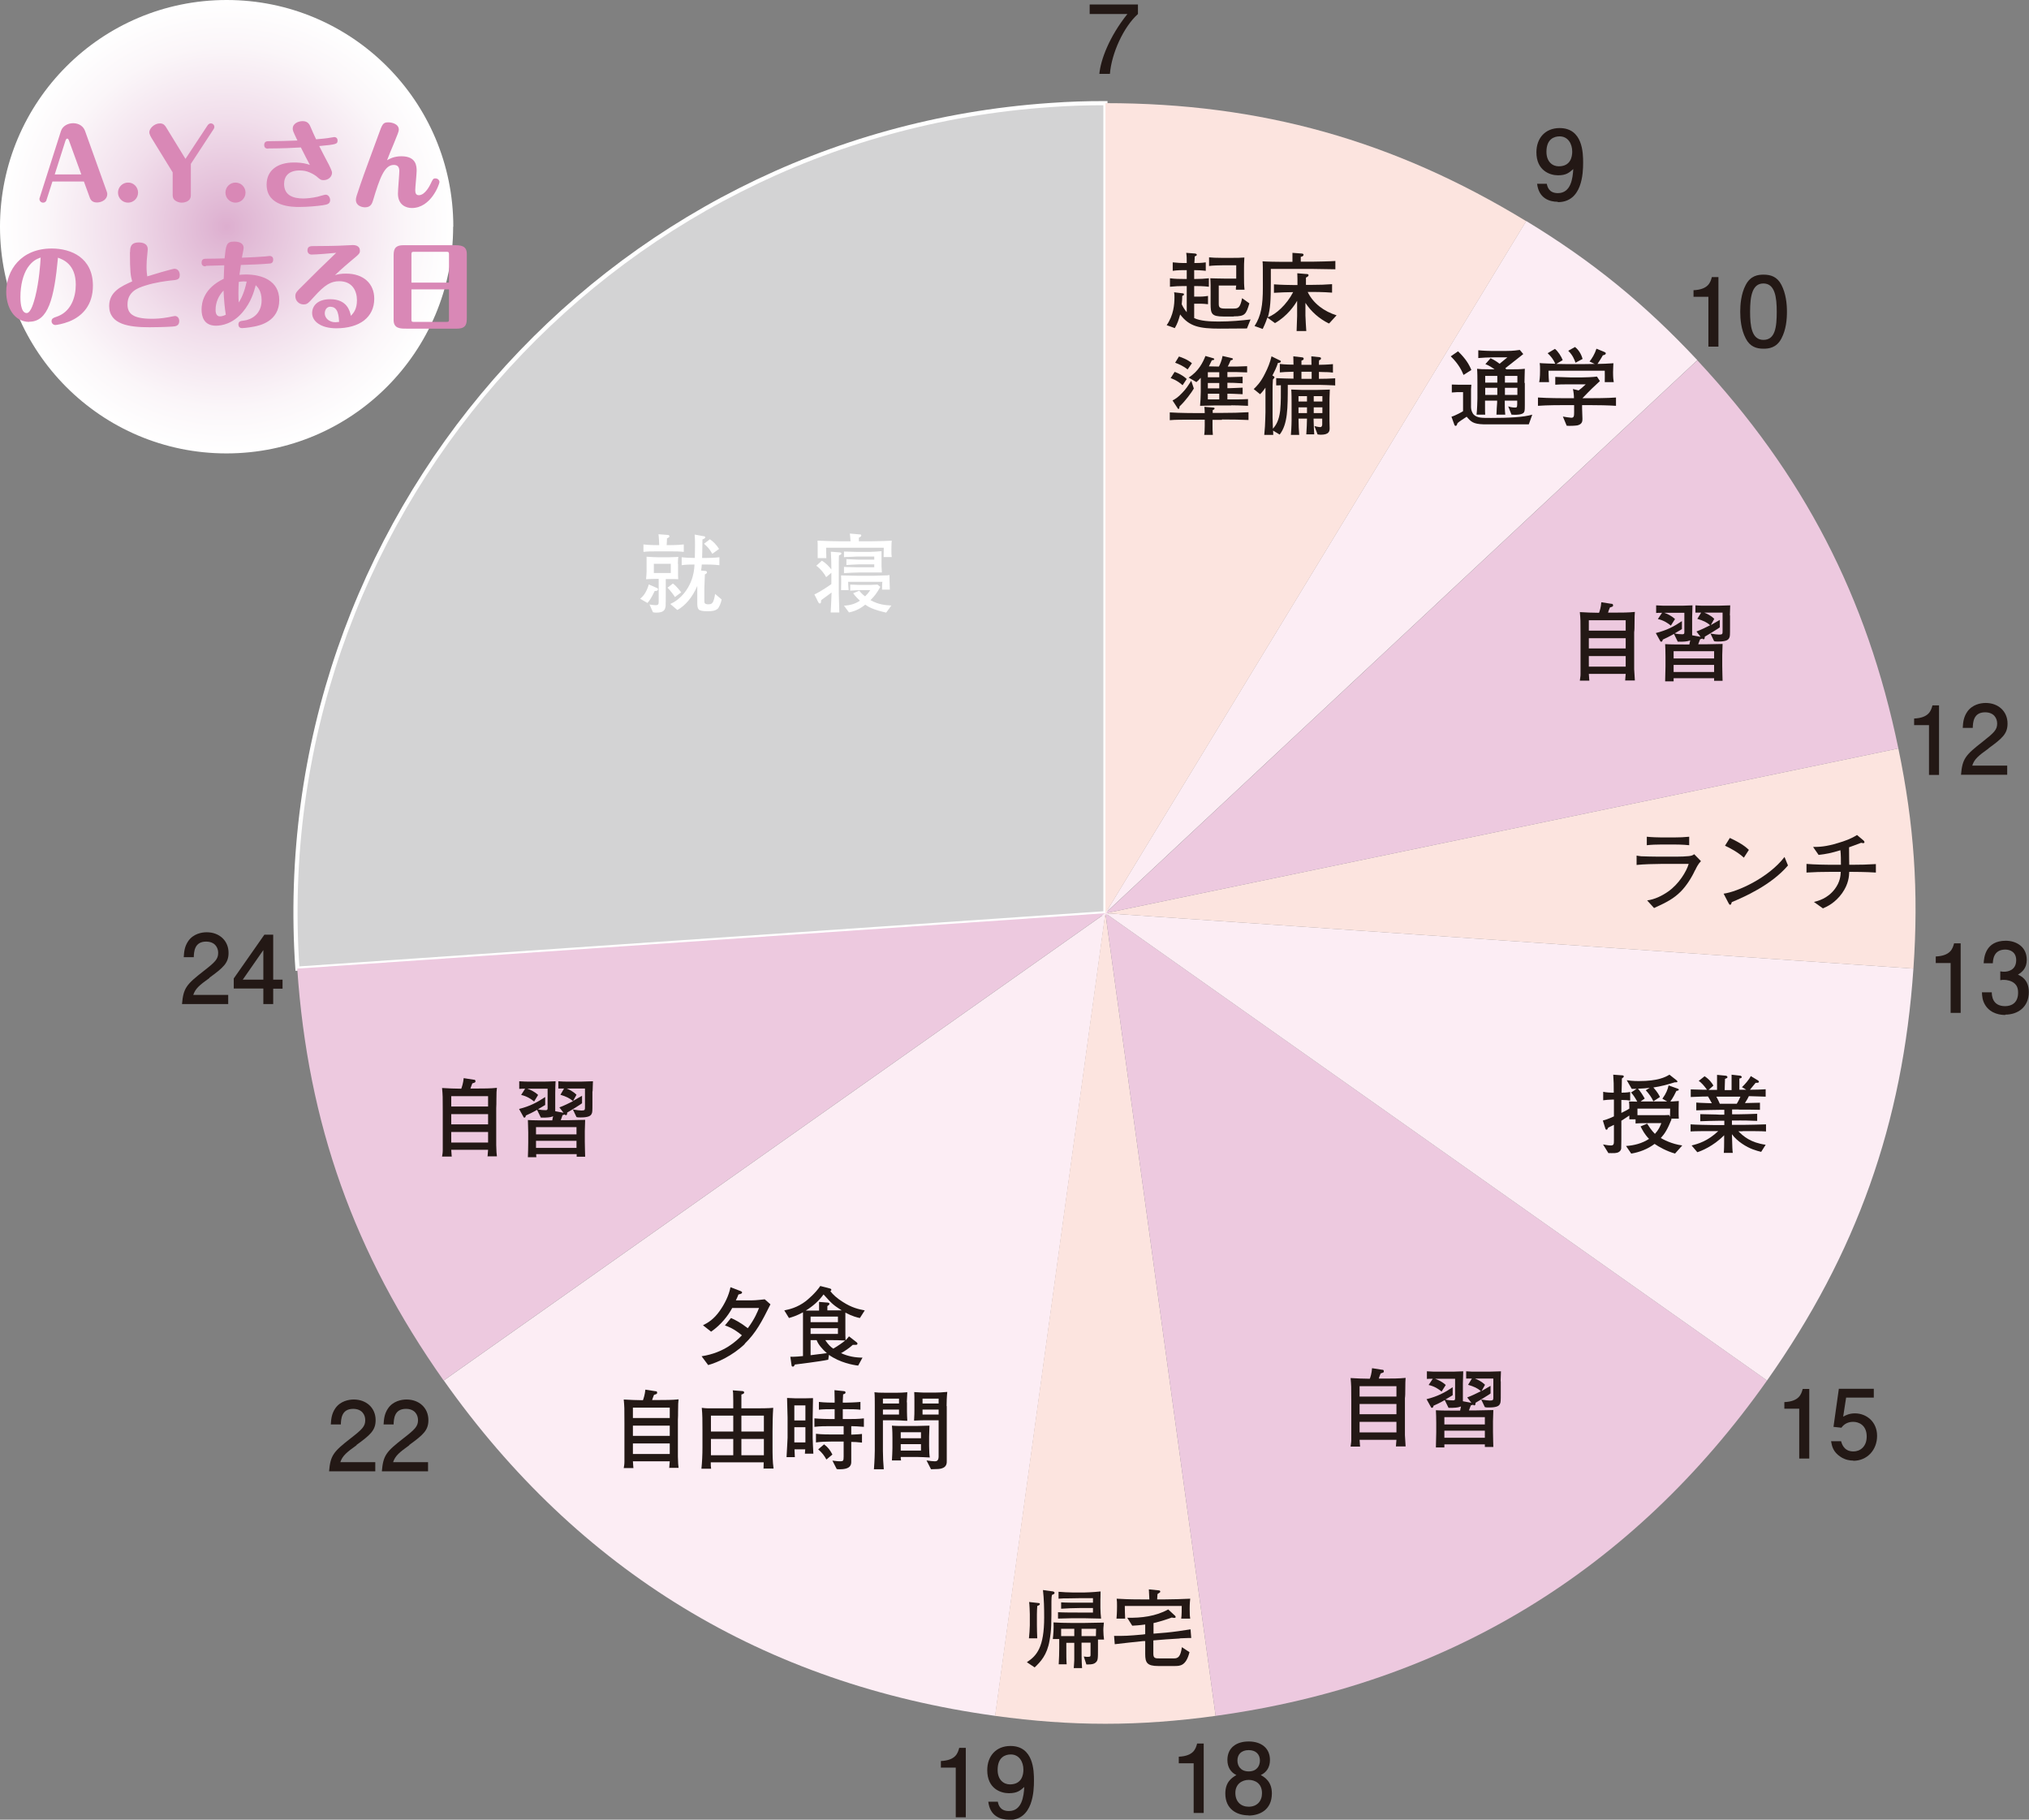 <?xml version="1.0" encoding="UTF-8"?>
<svg id="_レイヤー_2" data-name="レイヤー_2" xmlns="http://www.w3.org/2000/svg" xmlns:xlink="http://www.w3.org/1999/xlink" viewBox="0 0 117.27 105.15">
  <rect x="0" y="0" width="117.27" height="105.15" fill="#808080" stroke="none"/>
  <defs>
    <style>
      .cls-1 {
        fill: #edc9df;
      }

      .cls-2 {
        fill: url(#radial-gradient);
      }

      .cls-3 {
        fill: #fce4df;
      }

      .cls-4 {
        fill: #231815;
      }

      .cls-5 {
        fill: #fff;
      }

      .cls-6 {
        fill: #d3d3d4;
        stroke: #fff;
        stroke-width: .24px;
      }

      .cls-7 {
        fill: #fcedf4;
      }

      .cls-8 {
        fill: #d988b6;
      }
    </style>
    <radialGradient id="radial-gradient" cx="13.1" cy="13.1" fx="13.1" fy="13.1" r="13.1" gradientUnits="userSpaceOnUse">
      <stop offset="0" stop-color="#ddaecf"/>
      <stop offset=".08" stop-color="#e0b7d4"/>
      <stop offset=".48" stop-color="#f1deeb"/>
      <stop offset=".8" stop-color="#fbf6f9"/>
      <stop offset="1" stop-color="#fff"/>
    </radialGradient>
  </defs>
  <g id="_レイヤー_1-2" data-name="レイヤー_1">
    <g>
      <g>
        <g>
          <path class="cls-6" d="M63.89,52.77l-46.7,3.2C15.42,30.17,34.9,7.83,60.7,6.07c1.11-.08,2.08-.11,3.19-.11v46.81Z"/>
          <path class="cls-1" d="M63.89,52.77l-38.25,27c-5.17-7.33-7.85-14.85-8.46-23.8l46.7-3.2Z"/>
          <path class="cls-7" d="M63.89,52.77l-6.37,46.38c-13.35-1.83-24.1-8.38-31.87-19.38l38.25-27Z"/>
          <path class="cls-3" d="M63.89,52.77l6.37,46.38c-4.43.61-8.32.61-12.75,0l6.37-46.38Z"/>
          <path class="cls-1" d="M63.89,52.77l38.24,27c-7.77,11-18.53,17.55-31.87,19.38l-6.37-46.38Z"/>
          <path class="cls-7" d="M63.89,52.77l46.7,3.2c-.61,8.95-3.29,16.47-8.46,23.8l-38.24-27Z"/>
          <path class="cls-3" d="M63.89,52.77l45.83-9.52c.91,4.38,1.18,8.26.87,12.72l-46.7-3.2Z"/>
          <path class="cls-1" d="M63.89,52.77l34.21-31.95c6.12,6.56,9.8,13.64,11.62,22.43l-45.83,9.52Z"/>
          <path class="cls-7" d="M63.89,52.77l24.32-40c3.82,2.32,6.84,4.78,9.89,8.04l-34.21,31.95Z"/>
          <path class="cls-3" d="M63.89,52.77V5.96c8.97,0,16.66,2.15,24.32,6.82l-24.32,40Z"/>
        </g>
        <path class="cls-4" d="M64.16,4.27h-.62c.07-.8.57-2.15,1.62-3.46h-2.18V.26h2.79v.55c-.84.75-1.53,2.29-1.62,3.46Z"/>
        <path class="cls-4" d="M90.03,11.66c-.45,0-1.09-.18-1.19-1.04h.56c.03.15.11.54.64.54.76,0,.86-.86.89-1.39-.24.21-.41.36-.88.36s-1.25-.27-1.25-1.33c0-.83.52-1.4,1.34-1.4,1.34,0,1.36,1.44,1.36,2,0,.6-.05,2.28-1.46,2.28ZM90.14,7.88c-.31,0-.76.15-.76.89,0,.59.36.84.71.84.68,0,.78-.54.78-.85,0-.46-.25-.88-.73-.88Z"/>
        <g>
          <path class="cls-4" d="M98.74,20.02v-2.87h-.86v-.38c.86-.04.98-.46,1.06-.76h.38v4.02h-.58Z"/>
          <path class="cls-4" d="M102.96,19.56c-.28.54-.73.59-1.03.59-.42,0-.79-.12-1.03-.59-.27-.51-.32-1.12-.32-1.55,0-.37.04-1.03.32-1.55.28-.53.7-.59,1.03-.59.41,0,.79.12,1.03.59.26.5.32,1.09.32,1.55s-.05,1.04-.32,1.55ZM101.92,16.38c-.65,0-.77.74-.77,1.63,0,.83.09,1.63.77,1.63s.77-.73.77-1.63c0-.83-.1-1.63-.77-1.63Z"/>
        </g>
        <g>
          <path class="cls-4" d="M111.49,44.77v-2.87h-.86v-.38c.86-.04.98-.46,1.06-.76h.38v4.02h-.58Z"/>
          <path class="cls-4" d="M114.92,43.26c-.57.41-.81.6-.93.98h2.02v.53h-2.67c.08-.93.25-1.13,1.25-1.91.66-.52.84-.69.84-1.05,0-.31-.19-.65-.7-.65-.68,0-.7.6-.71.9h-.58c.02-.33.05-.62.26-.93.29-.42.77-.51,1.07-.51.72,0,1.26.48,1.26,1.19,0,.59-.3.85-1.11,1.44Z"/>
        </g>
        <g>
          <path class="cls-4" d="M112.74,58.52v-2.87h-.86v-.38c.86-.04.98-.46,1.06-.76h.38v4.02h-.58Z"/>
          <path class="cls-4" d="M115.9,58.65c-.25,0-.81-.05-1.14-.54-.19-.29-.2-.55-.21-.77h.57c0,.19.03.8.77.8.36,0,.75-.18.75-.78,0-.3-.1-.43-.18-.51-.19-.19-.5-.23-.64-.23-.05,0-.14,0-.21.02v-.51c.1.02.21.02.23.02.17,0,.69-.06.69-.67,0-.46-.34-.61-.63-.61-.69,0-.71.61-.72.79h-.53c.02-.32.09-1.3,1.28-1.3.58,0,1.21.33,1.21,1.1,0,.48-.25.7-.51.86.16.07.63.28.63,1,0,.88-.64,1.31-1.36,1.31Z"/>
        </g>
        <g>
          <path class="cls-4" d="M103.99,84.27v-2.87h-.86v-.38c.86-.04.98-.46,1.06-.76h.38v4.02h-.58Z"/>
          <path class="cls-4" d="M107.12,84.4c-.2,0-.47-.04-.73-.21-.45-.29-.51-.63-.56-.91h.58c.14.52.47.59.72.59.36,0,.76-.26.76-.86,0-.67-.47-.85-.78-.85-.08,0-.45,0-.68.34l-.46-.05.31-2.2h2.02v.51h-1.6l-.17,1.1c.16-.09.37-.19.68-.19.66,0,1.28.48,1.28,1.3s-.58,1.44-1.37,1.44Z"/>
        </g>
        <g>
          <path class="cls-4" d="M69.57,104.77v-4.02h-.38c-.08.3-.2.72-1.06.76v.38h.86v2.87h.58Z"/>
          <path class="cls-4" d="M72.17,104.9c-.69,0-1.35-.36-1.35-1.26,0-.67.37-.91.64-1.07-.32-.15-.52-.45-.52-.87,0-.71.52-1.07,1.23-1.07s1.23.37,1.23,1.07c0,.42-.2.72-.53.87.23.13.64.38.64,1.06,0,.97-.73,1.28-1.35,1.28ZM72.17,102.85c-.37,0-.77.23-.77.75s.33.8.77.8c.48,0,.77-.32.77-.78,0-.58-.42-.77-.77-.77ZM72.17,101.13c-.43,0-.65.25-.65.6,0,.32.19.63.65.63s.65-.31.65-.63c0-.35-.23-.6-.65-.6Z"/>
        </g>
        <g>
          <path class="cls-4" d="M55.82,105.02v-4.02h-.38c-.08.3-.2.72-1.06.76v.38h.86v2.87h.58Z"/>
          <path class="cls-4" d="M58.31,105.15c-.45,0-1.09-.18-1.19-1.04h.55c.03.15.11.54.64.54.76,0,.86-.86.89-1.39-.24.21-.41.36-.89.36s-1.25-.27-1.25-1.33c0-.83.52-1.4,1.34-1.4,1.34,0,1.36,1.44,1.36,2,0,.6-.05,2.28-1.46,2.28ZM58.42,101.38c-.31,0-.76.15-.76.89,0,.59.36.84.71.84.68,0,.78-.54.78-.85,0-.46-.25-.88-.73-.88Z"/>
        </g>
        <g>
          <path class="cls-4" d="M20.61,83.51c-.57.41-.81.6-.94.98h2.02v.53h-2.67c.08-.93.25-1.13,1.25-1.91.67-.52.84-.69.84-1.05,0-.31-.19-.65-.7-.65-.68,0-.7.6-.71.9h-.58c.02-.33.05-.62.26-.93.29-.42.77-.51,1.07-.51.72,0,1.26.48,1.26,1.19,0,.59-.3.85-1.11,1.44Z"/>
          <path class="cls-4" d="M23.66,83.51c-.57.41-.81.6-.94.98h2.02v.53h-2.67c.08-.93.25-1.13,1.25-1.91.67-.52.84-.69.84-1.05,0-.31-.19-.65-.7-.65-.68,0-.7.6-.71.9h-.58c.02-.33.05-.62.26-.93.29-.42.77-.51,1.07-.51.72,0,1.26.48,1.26,1.19,0,.59-.3.85-1.11,1.44Z"/>
        </g>
        <g>
          <path class="cls-4" d="M12.11,56.51c-.57.41-.81.6-.94.98h2.02v.53h-2.67c.08-.93.25-1.13,1.25-1.91.67-.52.84-.69.84-1.05,0-.31-.19-.65-.7-.65-.68,0-.7.6-.71.9h-.58c.02-.33.05-.62.26-.93.29-.42.77-.51,1.07-.51.72,0,1.26.48,1.26,1.19,0,.59-.3.85-1.11,1.44Z"/>
          <path class="cls-4" d="M15.79,57.12v.9h-.57v-.9h-1.71v-.58l1.77-2.53h.51v2.6h.54v.52h-.54ZM15.22,54.9l-1.19,1.71h1.19v-1.71Z"/>
        </g>
        <g>
          <path class="cls-5" d="M37.84,34.15c-.22.47-.34.6-.42.69l-.42-.24c.14-.12.35-.32.5-.83l.45.2c.06.02.08.04.08.08,0,.1-.12.1-.19.1ZM38.74,31.86h-.77c-.26,0-.55,0-.78.03v-.43c.31.04.74.04.78.04h.13c0-.19-.02-.44-.04-.63l.52.04c.06,0,.11.02.11.08,0,.04-.01.06-.14.12,0,.11-.01.28-.02.39h.22s.45,0,.77-.04v.43c-.24-.03-.54-.03-.77-.03ZM39.19,32.58v.5c0,.14,0,.29.01.39-.12-.01-.29-.01-.55-.01h-.17v.83c0,.15,0,.65-.01.75-.03.16-.07.36-.52.36-.07,0-.12,0-.21-.02l-.2-.45c.11.02.26.04.34.04.19,0,.19-.06.19-.25v-1.27h-.15c-.14,0-.44.01-.58.02.01-.11.03-.32.03-.44v-.41c0-.12,0-.32,0-.45.27.02.52.03.66.03h.65c.29,0,.43-.02.53-.02-.02.07-.03.25-.03.39ZM38.77,32.58h-.98v.53h.98v-.53ZM39.01,34.5c-.06-.11-.33-.45-.43-.54l.31-.24c.19.12.47.49.48.51l-.36.27ZM41.47,35.18c-.12.11-.3.14-.55.14-.59,0-.62-.09-.62-.54v-.92c-.28.66-.7,1.14-1.15,1.39l-.41-.35c.64-.28,1.02-.86,1.19-1.28.16-.39.2-.72.21-1-.25,0-.49,0-.74.04v-.46c.24.03.57.04.76.04,0-.21.01-.41.01-.71,0-.26,0-.4-.02-.64l.49.09c.06,0,.12.02.12.07s-.05.08-.16.12c0,.46-.02,1.01-.02,1.07h.27s.43,0,.73-.04v.46c-.31-.04-.71-.04-.73-.04h-.29c0,.07-.01.16-.04.35l.22.02c.07,0,.12.02.12.08s-.05.09-.12.12c0,.19-.03.69-.03.77v.77c0,.09,0,.19.23.19.16,0,.21-.04.27-.14.02-.04.09-.21.12-.46l.38.32c-.04.2-.14.45-.24.55ZM41.17,32c-.15-.26-.28-.41-.48-.58l.34-.26c.21.14.39.34.53.56l-.39.28Z"/>
          <path class="cls-5" d="M48.49,32.1c0,.06-.01.1-.01.39v1.8c0,.17.03.94.03,1.1h-.5c.01-.24.05-.85.05-1.07v-.08c-.07.05-.16.12-.23.17-.08.06-.25.18-.37.27-.01.15-.01.19-.08.19-.04,0-.06-.02-.08-.06l-.23-.46c.41-.19.96-.58.98-.6v-.65l-.3.25c-.12-.22-.3-.46-.57-.66l.32-.29c.19.1.44.35.55.51v-.07c0-.23-.01-.73-.03-.96l.52.04s.09,0,.09.06c0,.07-.08.09-.15.12ZM51.07,32.2c0-.09.01-.48.01-.55h-3.33s0,.47.01.6h-.5c0-.13,0-.15,0-.49s0-.38-.01-.52c.34.02,1.04.04,1.42.04h.49c-.02-.24-.03-.38-.04-.45l.55.05c.06,0,.11,0,.11.06,0,.06-.06.09-.14.13,0,.06,0,.07,0,.21h.65c.13,0,1.07-.02,1.25-.04-.01.12-.02.25-.02.5s0,.33.02.45h-.47ZM50.98,34.08c0-.07,0-.4.02-.46h-1.98c0,.07.02.41.03.48h-.44c0-.08.02-.62,0-.85.15,0,.83.02.97.02h.93c.09,0,.53-.02.62-.02.1,0,.15,0,.28-.02,0,.19.01.64.02.84h-.45ZM49.63,33.08c-.14,0-.65.02-.85.04v-.36c.14,0,.62.02.77.02h.98v-.17h-.84c-.12,0-.66.03-.77.04v-.34c.11,0,.63.03.74.03h.87v-.18h-1.01c-.09,0-.34.02-.4.02-.1,0-.26,0-.34.02v-.33c.15,0,.55.02.69.02h.85c.11,0,.52-.03.63-.04,0,.12,0,.32,0,.44v.44c0,.07.02.29.02.35h-1.33ZM51.22,35.4c-.76-.17-1.05-.34-1.21-.46-.41.33-.73.4-.94.45l-.29-.39c.35-.02.64-.1.92-.29-.02-.02-.29-.27-.39-.43l.36-.15c.04.06.11.17.33.33.17-.17.23-.26.3-.36h-.54c-.1,0-.53.02-.62.03v-.35c.08,0,.47.02.55.02h.57s.43-.02.46-.02l.16.13c-.19.35-.33.53-.57.77.46.25.82.29,1.21.31l-.31.42Z"/>
        </g>
        <g>
          <path class="cls-4" d="M72.06,18.98c-.25,0-1.31.01-1.54.01-1.22,0-1.79-.13-2.31-.82-.1.35-.15.51-.31.79l-.47-.17c.4-.57.45-1.21.45-1.6,0-.13,0-.21-.02-.3l.5.06s.07,0,.07.06c0,.05-.05.07-.1.09,0,.16-.01.29-.03.48.05.11.13.27.29.46v-1.51h-.22c-.2,0-.47.01-.75.04v-.49c.29.04.63.04.75.04h.22v-.51h-.17c-.1,0-.37,0-.64.04v-.49c.25.03.53.04.64.04h.17c0-.29,0-.38-.03-.59l.51.04s.1.01.1.07c0,.05-.03.06-.12.1,0,.1,0,.13-.02.38.15,0,.4,0,.66-.04v.49c-.24-.03-.52-.04-.67-.04v.51h.09c.23,0,.49-.01.76-.04v.49c-.31-.04-.66-.04-.76-.04h-.09v.61h.36c.19,0,.36-.03.44-.04v.48c-.15-.02-.34-.03-.41-.03h-.39v.83c.35.17.92.2,1.41.2.71,0,1.31-.06,1.85-.12l-.21.52ZM71.3,18.29h-.58c-.7,0-.75-.16-.75-.73v-.69c0-.24,0-.56-.02-.79.21,0,.39.02.95.02h.55v-.77h-.77c-.21,0-.6.01-.8.04v-.5c.23.02.37.03.72.03h.62c.29,0,.45,0,.7-.02-.02.35-.02.44-.02.62v.48c0,.32,0,.49.03.76h-.5c0-.1,0-.14.02-.24h-1.01v1.04c0,.2.03.29.35.29h.46c.29,0,.42,0,.54-.6l.42.3c-.19.63-.25.75-.89.75Z"/>
          <path class="cls-4" d="M76.8,18.69c-.55-.27-1.02-.68-1.35-1.19v.73c0,.09.04.81.05.9h-.56c0-.14.03-.74.03-.87v-.88c-.13.24-.57.89-1.28,1.29l-.44-.32c-.11.33-.21.53-.27.66l-.47-.17c.38-.59.48-1.2.48-2.23,0-1.23,0-1.35-.02-1.51.26.02.86.03,1.15.03h.58c0-.15,0-.37,0-.52l.54.04s.1,0,.1.07c0,.09-.1.11-.16.12,0,.06,0,.08,0,.28h.69c.19,0,1.09-.02,1.31-.04v.48c-.16,0-1.24-.02-1.27-.02h-2.46v.8c0,1.03-.03,1.49-.17,1.99.46-.16,1.09-.73,1.46-1.45-.37,0-.74.02-1.11.04v-.49c.39.03.95.04,1.12.04h.24c0-.33,0-.44-.01-.68l.48.04c.13,0,.17.02.17.07s-.04.09-.15.14c0,.12,0,.15,0,.42h.39c.37,0,.75-.01,1.12-.04v.49c-.49-.04-1.08-.04-1.12-.04h-.29c.32.67.96,1.13,1.67,1.35l-.42.46Z"/>
          <path class="cls-4" d="M70.62,24.26h-.54v.35c0,.21,0,.31.02.52h-.5c.02-.1.03-.33.03-.52v-.36h-.52c-.86,0-1.16,0-1.5.03v-.45c.63.04,1.4.04,1.5.04h.52c0-.05-.01-.31-.02-.36l.5.04s.09,0,.09.05c0,.04-.04.07-.11.1v.16h.54c.51,0,1.02-.01,1.53-.04v.45c-.53-.02-.79-.03-1.53-.03ZM68.35,22.26c-.33-.3-.66-.4-.69-.41l.23-.36s.39.12.7.41l-.24.36ZM68.17,23.5s0,.13-.05.13c-.04,0-.06-.03-.07-.06l-.28-.43c.15-.08.31-.17.56-.44.25-.26.32-.39.52-.7l.15.45c-.13.23-.49.72-.83,1.04ZM68.64,21.35c-.24-.2-.55-.33-.72-.39l.22-.36c.18.06.51.18.75.39l-.25.36ZM71.15,23.43h-1c-.08,0-.7.02-.79.02.02-.18.04-.61.04-.8v-.64s0-.15,0-.18c-.07.08-.14.15-.25.25l-.45-.26c.58-.37.83-.89.97-1.25l.45.13s.06.02.06.05c0,.05-.06.06-.14.07-.07.15-.11.23-.17.35.08,0,.41.01.47.01h.11c.05-.09.17-.36.21-.61l.52.12s.08.02.08.05c0,.06-.1.08-.13.08-.04.08-.1.24-.17.36h.54c.17,0,.47-.02.58-.02v.36c-.36-.01-.57-.02-.6-.02h-.54v.29h.16c.12,0,.45-.01.72-.02v.38c-.54-.03-.57-.03-.72-.03h-.16v.31h.15c.12,0,.44-.02.73-.03v.38c-.53-.02-.58-.03-.73-.03h-.15v.33h.49c.2,0,.58-.01.7-.02v.39c-.5-.02-.65-.03-.95-.03ZM70.47,21.51h-.66v.29h.66v-.29ZM70.47,22.13h-.66v.31h.66v-.31ZM70.47,22.75h-.66v.33h.66v-.33Z"/>
          <path class="cls-4" d="M77.17,22.28v-.42c-.23.02-.71.03-.94.03v-.4s.23.01.27.01c.31,0,.43.02.54.03v-.49c-.31.03-.68.04-.81.04,0-.15,0-.19.01-.26.09-.04.11-.06.11-.11,0-.06-.05-.06-.08-.07l-.48-.05c0,.11,0,.21.01.49h-.58c0-.14,0-.15,0-.24.08-.03.13-.05.13-.11,0-.07-.07-.08-.08-.08l-.52-.06c0,.16.01.31.01.48-.09,0-.47,0-.79-.04v.49c.16-.02.37-.03.79-.04v.4c-.14,0-.84-.02-1-.03v.42s.22,0,.27-.01c0,.51.01.94-.04,1.47-.07.56-.23.83-.42,1.04,0-.05-.02-.57-.02-.64v-1.48c0-.29,0-.5.02-.72.08-.09.09-.09.09-.13,0-.02-.03-.04-.04-.06l-.08-.04c.12-.23.24-.47.32-.73.03,0,.17,0,.17-.09,0-.03-.05-.06-.07-.06l-.47-.23c-.08.34-.21.67-.37.98-.26.54-.53.79-.66.91l.37.3c.06-.06.14-.14.31-.38v1.42c0,.06-.02.73-.03.83-.03.33-.03.36-.04.48h.52c0-.13-.01-.18-.01-.25l.38.23c.47-.6.47-1.52.47-2.87h1.58c.1,0,.56,0,.66.01.07,0,.4.02.47.02ZM76.87,22.51c-.14,0-.35.02-.71.02h-.94c-.16,0-.42-.02-.59-.02.02.18.02.59.02.79v.99s0,.37-.04.84h.48c-.02-.21-.04-.61-.04-.94h.49c0,.15-.02.67-.04.91h.46c-.02-.24-.02-.3-.04-.91h.5c0,.29,0,.31,0,.36-.02.12-.07.13-.12.13-.08,0-.26-.04-.33-.06l.18.48c.06.01.11.02.19.02.47,0,.51-.2.51-.37,0-.07-.01-.39-.01-.43v-1.08s0-.38.02-.75ZM75.54,23.2h-.49v-.31h.49v.31ZM75.54,23.87h-.49v-.33h.49v.33ZM75.81,21.89h-.59v-.41h.59v.41ZM76.43,23.2h-.5v-.31h.5v.31ZM76.43,23.87h-.5v-.33h.5v.33Z"/>
        </g>
        <g>
          <path class="cls-4" d="M84.59,21.67c-.1-.24-.27-.62-.74-1.08l.42-.29c.45.43.65.78.77,1.08l-.46.29ZM88.37,24.52c-.8,0-2.37,0-2.63,0-.6-.02-.72-.15-.97-.44-.17.11-.42.27-.53.37-.03.09-.05.16-.11.16-.04,0-.06-.04-.07-.06l-.17-.47c.24-.07.65-.3.67-.32v-1.1h-.35s-.15.01-.3.02v-.46c.1,0,.26.01.36.01h.4c.17,0,.22,0,.37,0,0,.06-.01.08-.02.26,0,.05,0,.28,0,.33v.71c0,.15.06.33.17.44.21.18.42.18,1,.18,1.02,0,1.86-.04,2.37-.19l-.2.56ZM88.13,22.13v1.27c0,.35,0,.46-.19.52-.17.06-.42.05-.58.04l-.19-.48c.13.05.26.07.4.07.08,0,.12,0,.12-.2v-.2h-.72c0,.27,0,.54.03.81h-.51c0-.16.03-.57.04-.7,0-.04,0-.05,0-.11h-.7c0,.08,0,.24,0,.41s0,.31.01.4h-.5c.03-.21.05-.83.05-.92v-.92c0-.25,0-.58-.02-.81.18.02.25.03.79.03h.22c-.11-.08-.33-.23-.53-.3l.3-.34c.21.1.37.2.52.32l.45-.37h-.84c-.29,0-.57.02-.84.04v-.45c.28.03.7.04.78.04h.79c.16,0,.44,0,.83-.06l.2.24-1.04.82s.04.04.06.06h.28c.25,0,.54,0,.79-.03,0,.16-.02.56-.02.81ZM86.54,21.72h-.7v.39h.7v-.39ZM86.54,22.41h-.7v.41h.7v-.41ZM87.7,21.72h-.72v.39h.72v-.39ZM87.7,22.41h-.72v.41h.72v-.41Z"/>
          <path class="cls-4" d="M91.9,23.41h-.46v.18c0,.09.02.51.02.61,0,.12,0,.31-.29.38-.1.02-.49.04-.62.02l-.22-.53c.08.02.44.07.49.07.15,0,.16-.1.16-.33v-.4h-.61c-.18,0-.95,0-1.48.04v-.48c.59.04,1.44.04,1.48.04h.6c0-.17-.02-.36-.06-.53l.33.08c.09-.06.24-.19.41-.35h-1.09c-.22,0-.45,0-.67.02v-.45c.08,0,.79.03.93.03h.56c.22,0,.71-.02.92-.05l.17.26c-.07.06-.4.37-.46.43l-.21.21-.34.35h.44c.22,0,1,0,1.5-.04v.48c-.46-.03-1.02-.04-1.5-.04ZM92.75,22.08c0-.3.01-.33,0-.66h-3.25s0,.39.03.66h-.57c.02-.1.05-.26.05-.67,0-.2,0-.31-.02-.43.14.02.71.03.9.04-.1-.24-.25-.43-.44-.61l.42-.25c.18.14.37.44.45.65l-.37.22c.07,0,.59.01.62.01h.93s.61-.01.67-.01l-.3-.14c.14-.17.3-.43.4-.74l.44.18s.1.04.1.08c0,.09-.11.11-.17.12-.09.17-.27.44-.31.5.25,0,.62-.02.92-.04,0,.11-.02.26-.02.51,0,.33.02.47.04.58h-.53ZM91.06,20.96c-.06-.17-.16-.44-.42-.69l.39-.22c.28.22.39.52.44.69l-.41.22Z"/>
        </g>
        <g>
          <path class="cls-4" d="M60.8,92.16c-.02.1-.03.16-.03.37,0,1.31,0,1.66-.11,2.27-.14.83-.52,1.23-.86,1.55l-.45-.3c.58-.38,1-.87,1-2.59,0-.53-.01-1.06-.07-1.58l.58.08s.09.02.09.08c0,.07-.07.09-.15.12ZM59.95,92.8c-.01.08-.02.41-.02.48v.62c0,.18.01.61.02.77h-.48c.02-.17.05-.59.05-.75v-.65c0-.1-.02-.6-.04-.7l.54.06s.08,0,.08.05c0,.06-.04.08-.15.12ZM63.46,94.72v.55c0,.6,0,.69-.15.81-.06.05-.15.1-.42.1-.05,0-.08,0-.1,0l-.15-.46c.12.02.21.02.22.02.17,0,.17-.03.17-.14v-.68h-.52v.14c0,.53,0,.89.03,1.33h-.48c.02-.21.02-.32.03-.47,0-.13,0-.72,0-.84v-.15h-.46c0,.84,0,.96.02,1.24h-.46c.02-.23.03-.77.03-.94v-.52h-.37c.03-.25.06-.62.04-.96.27.02.71.03.97.03h.85c.19,0,.85-.02,1.09-.02,0,.1-.03.24-.03.43,0,.21.02.4.04.55h-.36ZM62.72,93.51h-.79c-.06,0-.71.02-.78.02v-.37c.26.02.94.02,1.22.02h.8v-.26h-.79c-.3,0-.76.02-1.05.04v-.37c.25.02.77.02,1.04.02h.8v-.26h-.77c-.16,0-.42.01-.58.01-.29,0-.44,0-.64.02v-.4c.16.02.64.04.81.04h.7s.49-.01.92-.06c0,.23-.01.43-.01.48v.48c0,.21.02.41.04.61-.02,0-.77-.02-.92-.02ZM62.09,94.12h-.76c0,.07,0,.22,0,.42h.76v-.42ZM62.51,94.12v.42h.83c0-.19.01-.24.01-.42h-.84Z"/>
          <path class="cls-4" d="M68.19,94.68c-.12.01-.68.04-.79.05l-.74.06v.77c0,.27.12.27.37.27h.82c.23,0,.38-.08.46-.65l.44.29c-.2.79-.54.8-.86.8h-.94c-.65,0-.76-.19-.76-.69v-.75h-.12c-.55.06-1.09.11-1.64.18l-.04-.48c.67,0,.77,0,1.66-.08l.14-.02v-.56c-.34.05-.58.06-.75.07l-.29-.46c.8.02,1.65-.08,2.37-.48l.41.38s.02.04.02.06c0,.04-.04.05-.08.05-.02,0-.03,0-.15-.02-.21.08-.59.21-1.05.32v.61l.73-.06c.43-.04.99-.12,1.41-.19l.04.5c-.12,0-.2,0-.66.02ZM68.27,93.53c.03-.17.03-.55.03-.73h-3.29c0,.23.01.5.02.73h-.5c.01-.14.03-.33.03-.71,0-.21,0-.29-.02-.44.35.02.68.04,1.4.04h.49c-.02-.4-.02-.44-.03-.58l.59.06s.07.01.07.06c0,.06-.02.06-.16.15-.01.11-.01.13-.02.31h.46c.38,0,1.09-.02,1.45-.04-.01.12-.03.26-.03.6s.01.43.03.55h-.51Z"/>
        </g>
        <g>
          <path class="cls-4" d="M43.06,77.65c-.73.7-1.6,1.08-2.13,1.23l-.38-.51c1.32-.2,2.03-.9,2.33-1.21-.47-.39-.8-.51-.98-.57l.35-.43c.23.1.56.27.97.59.41-.55.57-.97.65-1.17h-1.55c-.22.42-.64.97-1.22,1.37l-.47-.37c.32-.16.63-.36.96-.82.29-.41.53-.88.63-1.38l.6.23s.07.03.07.07c0,.08-.09.09-.21.12-.04.11-.08.2-.15.34h.76c.26,0,.39,0,.91-.06l.33.29c-.5,1-.83,1.64-1.5,2.29Z"/>
          <path class="cls-4" d="M49.69,76.16c-.14-.03-.41-.09-.83-.31,0,.03,0,.1,0,.11,0,.07,0,.19,0,.24v.69c0,.26,0,.29.01.56.08-.08.13-.14.2-.23l.45.35s.04.04.04.07c0,.06-.05.07-.08.07-.02,0-.13,0-.19,0-.17.16-.5.39-.68.48.39.18.81.26,1.24.26l-.25.46c-.28-.03-1.06-.17-1.69-.62l-.04.28c-.44.1-1.86.27-1.93.28-.04.08-.05.12-.12.12-.04,0-.07-.04-.07-.07l-.07-.5c.05,0,.1,0,.16,0,.15,0,.34-.02.57-.04v-2.53c-.36.2-.63.28-.81.33l-.27-.44c.28-.06.74-.15,1.25-.54.12-.1.54-.44.83-.87l.58.15s.06.03.06.07c0,.04-.03.06-.06.08.16.2.37.4.72.62.53.34.91.42,1.27.49l-.28.44ZM47.59,74.81c-.27.37-.62.68-1.02.92.33,0,.46,0,.61,0h.16v-.5l.51.04s.09.02.09.06c0,.05-.02.08-.12.14v.25h.31c.17,0,.35,0,.52,0-.47-.3-.54-.35-1.05-.92ZM48.43,76.08h-1.58v.32h1.58v-.32ZM48.43,76.75h-1.58v.33h1.58v-.33ZM47.19,77.44h-.34v.87c.18-.02.76-.1.94-.12-.25-.21-.5-.5-.59-.75ZM48.12,77.44h-.42c.16.25.33.41.46.49.2-.11.58-.37.69-.47-.42-.02-.51-.02-.73-.02Z"/>
          <path class="cls-4" d="M38.68,84.83c0-.1.02-.21.03-.39h-2.13c.02.34.03.37.03.39h-.56c.02-.12.04-.22.04-.37,0-.15,0-.82,0-.96v-1.27c0-.9,0-.92-.04-1.36.53.03.59.03,1.11.04.04-.11.11-.31.14-.61l.58.09c.06,0,.1.01.1.09,0,.04-.01.06-.06.08-.02.01-.1.04-.12.04-.06.17-.08.19-.11.3h.37c.36,0,.81,0,1.16-.04-.02.17-.03.25-.03.71,0,.11,0,.35-.01.46,0,.05,0,.1,0,.13v1.37c0,.21,0,.47,0,.64.01.4.02.5.04.65h-.56ZM38.71,81.34h-2.13v.6h2.13v-.6ZM38.71,82.38h-2.13v.59h2.13v-.59ZM38.71,83.41h-2.13v.61h2.13v-.61Z"/>
          <path class="cls-4" d="M44.13,84.87c0-.07.01-.3.01-.37h-3.06c0,.12,0,.25.02.37h-.56c.04-.38.06-.8.06-1.23v-1c0-.54,0-.92-.04-1.29.1.01.21.03.36.03h1.46v-.44c0-.41-.01-.51-.03-.6l.52.04c.1,0,.14.03.14.09,0,.07-.12.1-.16.11,0,.31,0,.31,0,.8h.77c.24,0,.85,0,1.07-.03-.03.41-.04.93-.04,1.35v.89c0,.44,0,.87.06,1.27h-.56ZM42.38,81.8h-1.29v.92h1.29v-.92ZM42.38,83.15h-1.29v.94h1.29v-.94ZM44.15,81.8h-1.3v.92h1.3v-.92ZM44.15,83.15h-1.3v.94h1.3v-.94Z"/>
          <path class="cls-4" d="M46.52,84c.01-.1.01-.13.02-.25h-.62c0,.07.02.39.02.45h-.48c.02-.38.06-1.03.06-1.12v-1.18s-.03-1-.03-1.12c.39.02.41.02.47.02h.6c.07,0,.37-.01.43-.01,0,.18-.02.97-.02,1.13v1.17c0,.06.02.58.04.91h-.48ZM46.55,81.21h-.64v.87h.64v-.87ZM46.55,82.47h-.64v.88h.64v-.88ZM49.2,82.42v.48c.4-.02.5-.02.62-.04v.5c-.23-.03-.48-.04-.62-.04v1.13c0,.15,0,.45-.65.45-.08,0-.13,0-.19-.01l-.25-.49c.3.04.35.04.46.04.16,0,.19-.03.19-.27v-.87h-.71c-.3,0-.6.01-.89.05v-.5c.31.04.75.04.89.04h.71v-.48h-.73c-.32,0-.64,0-.96.04v-.49c.33.03.81.04.96.04h.21v-.57h-.11c-.26,0-.57,0-.8.03v-.45c.32.04.77.04.8.04h.11v-.22c0-.15-.01-.47-.01-.5l.58.06s.06.02.06.07c0,.08-.09.1-.14.11-.02.33-.02.34-.02.4v.08h.22c.06,0,.52-.01.8-.04v.45c-.25-.03-.56-.03-.8-.03h-.22v.57h.25c.32,0,.65,0,.97-.04v.49c-.28-.02-.54-.04-.72-.04ZM47.76,84.33c-.13-.23-.24-.38-.47-.58l.34-.29c.25.19.36.36.48.59l-.35.29Z"/>
          <path class="cls-4" d="M52.42,81.03v.53c0,.07.01.46.02.54-.07,0-.1,0-.41-.02-.05,0-.3-.01-.35-.01h-.65v1.78c0,.3.02.74.05,1.05h-.57c.04-.5.05-.97.05-1.08v-2.66c0-.17,0-.57-.02-.71.17.02.27.03.73.03h.5c.2,0,.49-.01.67-.03-.02.32-.03.58-.03.58ZM51.96,80.82h-.93v.28h.93v-.28ZM51.96,81.45h-.93v.29h.93v-.29ZM53.01,84.19h-.95c0,.07,0,.14.02.2h-.53c.01-.14.03-.55.03-.71v-.6c0-.1,0-.45-.03-.7.21.02.51.02.72.02h.68c.11,0,.67-.02.77-.02,0,0-.02.52-.02.65v.53c0,.29.02.57.04.66-.18-.01-.58-.03-.74-.03ZM53.23,82.76h-1.17v.35h1.17v-.35ZM53.23,83.45h-1.17v.37h1.17v-.37ZM54.72,81.25v3.17c.02.33-.2.4-.29.43-.13.04-.21.04-.62.05l-.26-.51c.21.03.37.05.47.05.08,0,.23,0,.23-.28v-2.09h-.72c-.12,0-.38,0-.7.02.02-.26.02-.53.02-.6v-.51c0-.11,0-.43-.01-.54.23.02.58.03.58.03h.6c.25,0,.37-.01.73-.04-.03.28-.04.61-.04.82ZM54.25,80.82h-.93v.28h.93v-.28ZM54.25,81.45h-.93v.29h.93v-.29Z"/>
        </g>
        <g>
          <path class="cls-4" d="M28.18,66.83c0-.1.02-.21.03-.39h-2.13c.02.34.03.37.03.39h-.56c.02-.12.04-.22.04-.37,0-.15,0-.82,0-.96v-1.27c0-.9,0-.92-.04-1.36.53.03.59.03,1.11.04.04-.11.11-.31.14-.61l.58.09c.06,0,.1.01.1.09,0,.04-.01.06-.06.08-.02.01-.1.04-.12.04-.06.17-.08.19-.11.3h.37c.36,0,.81,0,1.16-.04-.02.17-.03.25-.03.71,0,.11,0,.35-.01.46,0,.05,0,.1,0,.13v1.37c0,.21,0,.47,0,.64.01.4.02.5.04.65h-.56ZM28.21,63.34h-2.13v.6h2.13v-.6ZM28.21,64.38h-2.13v.59h2.13v-.59ZM28.21,65.41h-2.13v.61h2.13v-.61Z"/>
          <path class="cls-4" d="M34.24,63.06v.67c0,.49,0,.55-.05.64-.05.1-.16.2-.62.2-.15,0-.19,0-.25-.02l-.21-.44c.25.04.39.06.5.06.2,0,.2-.04.2-.21v-1.06h-.68s-.29,0-.38,0c.15.06.37.16.57.36l-.2.36c.08-.05.44-.26.52-.3v.43c-.05.04-.14.1-.41.27-.07.04-.39.24-.45.27,0,.07,0,.15-.08.15-.01,0-.02,0-.06-.04-.05.02-.07.02-.13.04-.02.06-.02.08-.1.29h.4c.18,0,.68-.01,1.01-.02,0,.15-.02.51-.02.64v.62c0,.25.02.84.02.87h-.49c0-.1,0-.1,0-.15h-2.34s0,.15.01.18h-.49c.01-.29.02-.57.02-.86v-.58c0-.18-.02-.63-.02-.71.26.02.87.02,1.14.02h.27c.02-.14.03-.16.05-.24-.1.04-.18.07-.48.08-.15,0-.2,0-.23,0l-.22-.45c-.23.14-.54.28-.65.33,0,.04-.02.12-.08.12-.04,0-.05-.02-.06-.05l-.25-.45c.64-.16,1.06-.39,1.51-.69v.46s-.06.04-.42.25c.15.04.31.05.44.05s.12-.06.12-.16v-1.08h-.73c-.2,0-.33,0-.44,0,.17.06.41.16.62.36l-.23.38c-.17-.14-.4-.3-.75-.38l.23-.36c-.16,0-.23,0-.34.01v-.44c.23.02.48.02.66.02h.66c.09,0,.39,0,.78-.02-.01.16-.02.52-.02.69v1.04l.48.09-.24-.31c.27-.1.53-.23.79-.36-.19-.17-.4-.27-.73-.37l.21-.36c-.08,0-.11,0-.33,0v-.42c.2.02.39.02.66.02h.65s.6-.02.69-.02c0,.06-.02.54-.02.58ZM33.32,65.13h-2.34v.42h2.34v-.42ZM33.32,65.92h-2.34v.41h2.34v-.41Z"/>
        </g>
        <g>
          <path class="cls-4" d="M93.93,39.33c0-.1.02-.21.03-.39h-2.13c.02.34.03.37.03.39h-.55c.01-.12.04-.22.04-.37,0-.15,0-.82,0-.96v-1.27c0-.9,0-.92-.04-1.36.53.03.59.03,1.11.04.04-.11.11-.31.13-.61l.58.09c.06,0,.1.01.1.09,0,.04,0,.06-.06.08-.02.01-.1.04-.12.04-.07.17-.08.19-.11.3h.38c.37,0,.81,0,1.17-.04-.01.17-.02.25-.02.71,0,.11,0,.35-.02.46,0,.05,0,.1,0,.13v1.37c0,.21,0,.47,0,.64.02.4.03.5.04.65h-.55ZM93.96,35.84h-2.13v.6h2.13v-.6ZM93.96,36.88h-2.13v.59h2.13v-.59ZM93.96,37.91h-2.13v.61h2.13v-.61Z"/>
          <path class="cls-4" d="M99.99,35.56v.67c0,.49,0,.55-.05.64-.05.1-.16.2-.62.2-.15,0-.19,0-.25-.02l-.21-.44c.25.04.39.06.5.06.2,0,.2-.04.2-.21v-1.06h-.68c-.05,0-.29,0-.38,0,.15.06.38.16.58.36l-.2.36c.08-.05.45-.26.52-.3v.43s-.13.1-.42.27c-.07.04-.39.24-.45.27,0,.07,0,.15-.08.15-.01,0-.02,0-.06-.04-.06.02-.08.02-.13.04-.02.06-.03.08-.11.29h.4c.17,0,.67-.01,1.01-.02,0,.15-.02.51-.02.64v.62c0,.25.02.84.02.87h-.49c0-.1,0-.1,0-.15h-2.34s0,.15,0,.18h-.49c0-.29.02-.57.02-.86v-.58c0-.18-.01-.63-.02-.71.26.02.86.02,1.13.02h.27c.03-.14.03-.16.05-.24-.11.04-.18.07-.49.08-.15,0-.2,0-.23,0l-.22-.45c-.24.14-.54.28-.65.33,0,.04-.02.12-.09.12-.03,0-.05-.02-.06-.05l-.25-.45c.64-.16,1.07-.39,1.51-.69v.46s-.05.04-.42.25c.15.04.31.05.44.05s.12-.06.12-.16v-1.08h-.73c-.2,0-.33,0-.43,0,.17.06.4.16.62.36l-.24.38c-.17-.14-.4-.3-.75-.38l.24-.36c-.16,0-.23,0-.34.01v-.44c.24.02.48.02.66.02h.66c.09,0,.39,0,.78-.02,0,.16-.02.52-.02.69v1.04l.49.09-.24-.31c.27-.1.53-.23.79-.36-.18-.17-.4-.27-.74-.37l.22-.36c-.08,0-.11,0-.33,0v-.42c.2.02.39.02.66.02h.66s.61-.02.69-.02c0,.06-.02.54-.02.58ZM99.07,37.63h-2.34v.42h2.34v-.42ZM99.07,38.42h-2.34v.41h2.34v-.41Z"/>
        </g>
        <g>
          <path class="cls-4" d="M80.68,83.59c0-.1.02-.21.03-.39h-2.13c.02.34.03.37.03.39h-.55c.01-.12.04-.22.04-.37,0-.15,0-.82,0-.96v-1.27c0-.9,0-.92-.04-1.36.53.03.59.03,1.11.04.04-.1.11-.31.13-.61l.58.09c.06,0,.1.01.1.09,0,.04,0,.06-.06.08-.02.01-.1.04-.12.04-.07.17-.08.19-.11.3h.38c.37,0,.81,0,1.17-.04-.01.17-.02.25-.02.71,0,.11,0,.35-.02.46,0,.05,0,.1,0,.13v1.37c0,.21,0,.47,0,.64.02.4.03.5.04.65h-.55ZM80.71,80.1h-2.13v.6h2.13v-.6ZM80.71,81.13h-2.13v.59h2.13v-.59ZM80.71,82.16h-2.13v.61h2.13v-.61Z"/>
          <path class="cls-4" d="M86.74,79.81v.67c0,.49,0,.55-.05.65-.05.1-.16.2-.62.2-.15,0-.19,0-.25-.02l-.21-.44c.25.04.39.06.5.06.2,0,.2-.04.2-.21v-1.06h-.68c-.05,0-.29,0-.38,0,.15.06.38.16.58.36l-.2.36c.08-.05.45-.26.52-.3v.44s-.13.1-.42.27c-.07.04-.39.24-.45.27,0,.07,0,.15-.08.15-.01,0-.02,0-.06-.04-.06.02-.08.02-.13.04-.02.06-.03.08-.11.29h.4c.17,0,.67-.01,1.01-.02,0,.15-.02.51-.02.64v.62c0,.25.02.84.02.87h-.49c0-.1,0-.1,0-.15h-2.34s0,.15,0,.18h-.49c0-.29.02-.57.02-.86v-.58c0-.18-.01-.63-.02-.71.26.02.86.02,1.13.02h.27c.03-.14.03-.16.05-.24-.11.04-.18.07-.49.08-.15,0-.2,0-.23,0l-.22-.45c-.24.15-.54.28-.65.33,0,.04-.02.12-.09.12-.03,0-.05-.02-.06-.05l-.25-.45c.64-.16,1.07-.39,1.51-.69v.46s-.05.04-.42.25c.15.04.31.05.44.05s.12-.06.12-.17v-1.08h-.73c-.2,0-.33,0-.43,0,.17.06.4.16.62.36l-.24.38c-.17-.14-.4-.3-.75-.38l.24-.36c-.16,0-.23,0-.34.01v-.44c.24.02.48.02.66.02h.66c.09,0,.39,0,.78-.02,0,.16-.02.52-.02.69v1.04l.49.09-.24-.31c.27-.1.53-.23.79-.36-.18-.17-.4-.27-.74-.37l.22-.36c-.08,0-.11,0-.33,0v-.42c.2.02.39.02.66.02h.66s.61-.02.69-.02c0,.06-.02.54-.02.58ZM85.82,81.89h-2.34v.42h2.34v-.42ZM85.82,82.67h-2.34v.41h2.34v-.41Z"/>
        </g>
        <g>
          <path class="cls-4" d="M96.82,66.66c-.5-.14-.94-.39-1.19-.56-.4.3-.87.48-1.35.56l-.3-.44c.47-.03.93-.15,1.33-.41-.25-.25-.38-.51-.49-.72l.38-.16c.11.17.23.37.45.59.21-.23.29-.41.37-.62h-.7c-.23,0-.56,0-.79.02v-.24h-.36c0-.12,0-.14,0-.22-.21.15-.42.27-.46.3v.53c0,.2,0,.99-.01,1.09-.04.17-.19.24-.36.25-.12,0-.27.01-.38,0l-.31-.5c.11.02.3.06.45.06.18,0,.18-.09.18-.31v-.88c-.2.1-.26.13-.33.16-.05.11-.06.12-.1.12s-.06-.04-.07-.08l-.14-.45c.11-.03.3-.08.64-.24v-.97h-.1c-.14,0-.4.02-.52.04v-.49c.18.04.44.05.52.05h.09c0-.52,0-.57-.03-1.04l.53.04s.08,0,.08.06c0,.05-.05.08-.11.12,0,.23-.01.59-.02.82.05,0,.3,0,.5-.04v.5c-.16-.03-.19-.03-.51-.04v.75c.31-.16.35-.17.46-.25,0-.16,0-.25-.02-.41.14,0,.23,0,.48.01-.09-.17-.24-.41-.36-.53l.32-.21s-.12,0-.28,0l-.29-.5c.14.02.35.05.69.05,1.13,0,1.54-.23,1.78-.37l.43.34s.03.04.03.06c0,.04-.04.04-.07.04-.03,0-.05,0-.08,0-.41.13-.82.24-1.24.3.24.27.33.44.38.55l-.38.25c-.09-.21-.27-.46-.44-.64l.23-.14c-.22.03-.41.04-.68.05.15.17.24.31.39.57l-.24.17h1.54l-.28-.16c.23-.32.3-.52.36-.77l.53.19s.06.02.06.05c0,.06-.08.07-.14.08-.05.11-.2.41-.35.61.02,0,.21,0,.49-.03,0,.12-.01.2-.01.48,0,.31,0,.42.01.54h-.44l.02.04c-.24.59-.39.83-.62,1.08.12.07.62.35,1.24.43l-.41.46ZM94.64,64.06c0,.19,0,.21,0,.38.14,0,.5,0,.62,0h.71c.17,0,.33,0,.5-.01l.05.1c0-.05.01-.39.01-.47h-1.91Z"/>
          <path class="cls-4" d="M100.72,65.37h-.25c.3.29.69.65,1.58.78l-.26.41c-.28-.07-.66-.17-1.1-.47-.22-.15-.43-.33-.59-.55.02.81.03.95.05,1.08h-.52c0-.08.02-.13.02-.65v-.37c-.63.64-1.35.92-1.55.98l-.33-.39c.4-.1.92-.25,1.54-.83h-.31c-.31,0-1.02,0-1.29.02v-.41c.21.02,1.06.04,1.29.04h.66v-.25h-.22c-.18,0-1,.02-1.17.03v-.41c.15,0,.78.02.91.02.03,0,.17.01.2.01h.28v-.28h-.23c-.22,0-1.17.02-1.39.03v-.45c.15.01.19.02.59.03.01,0,.08,0,.31.01-.04-.08-.14-.25-.22-.39-.16,0-.36,0-1,.03v-.44c.09,0,.16,0,.74.02.1,0,.11,0,.2,0-.15-.21-.34-.43-.48-.51l.34-.27c.27.17.44.41.51.54l-.28.25c.13,0,.23,0,.33,0h.16v-.87l.52.05s.08.02.08.08-.04.06-.14.1c0,.11-.02.6-.02.65h.4c0-.71,0-.79,0-.89l.52.06s.07.04.07.07c0,.06-.07.08-.14.09,0,.06,0,.08,0,.34v.31h.25s.14,0,.15,0l-.25-.15c.16-.15.41-.43.51-.64l.43.26s.04.04.04.07c0,.06-.07.06-.19.06-.05.06-.29.35-.33.4.21,0,.73-.01.91-.03v.43c-.15,0-.8-.03-.97-.03-.06.12-.12.24-.23.4.14,0,.74-.02.87-.02v.41c-.19,0-.24,0-.62-.01h-.54s-.12-.01-.12-.01h-.33v.28h.32c.22,0,.9-.02,1.13-.03v.41c-.17,0-.21-.01-.61-.02-.42-.01-.46,0-.54,0h-.31v.25h.62c.16,0,1.22-.02,1.35-.03v.41c-.18-.02-1.14-.02-1.35-.02ZM99.2,63.37c.1.18.14.27.2.41h.98c.12-.19.18-.35.21-.41h-1.39Z"/>
        </g>
        <g>
          <path class="cls-4" d="M97.97,50.28c-.19.42-.5.91-.83,1.24-.4.4-.79.61-1.54.95l-.4-.44c.44-.06.85-.26,1.21-.51.62-.43,1.07-1.17,1.19-1.6h-1.58c-.37,0-1.07.02-1.43.06v-.54c.08.01.14.03.27.04.24.01.71.02.91.02h1.19c.16,0,.5-.01.65-.03.17-.02.23-.05.31-.11l.39.4c-.16.16-.28.4-.33.52ZM96.8,48.8h-.8c-.27,0-.55.01-.82.04v-.49c.28.03.69.04.82.04h.8c.27,0,.55-.01.83-.04v.49c-.36-.04-.79-.04-.83-.04Z"/>
          <path class="cls-4" d="M100.09,52.14s-.04.1-.04.11c-.01.02-.03.03-.06.03-.03,0-.05-.02-.1-.12l-.27-.52c.77-.1,2.57-.89,3.52-2.12l.2.49c-.98,1.15-2.56,1.83-3.25,2.12ZM100.79,49.56c-.33-.31-.84-.58-1.09-.69l.28-.45c.75.35.97.57,1.1.69l-.29.45Z"/>
          <path class="cls-4" d="M107.07,50.38h-.19c-.01.25-.03.69-.41,1.23-.4.56-.87.78-1.11.88l-.52-.37c.23-.06.78-.19,1.2-.74.32-.42.34-.79.35-1h-.64c-.45,0-.89.01-1.34.04v-.5c.46.04,1.14.05,1.34.05h.65c0-.27,0-.58-.03-.84-.52.16-.81.22-1.26.27l-.32-.46c.34,0,.74-.01,1.45-.23.38-.11.76-.25,1.09-.46l.38.32s.05.05.05.09c0,.06-.05.06-.07.06-.02,0-.04,0-.12-.02-.11.04-.6.23-.7.26,0,.66.01.73.01,1.01h.18c.45,0,.91-.01,1.36-.04v.49c-.58-.04-1.31-.04-1.36-.04Z"/>
        </g>
      </g>
      <path class="cls-2" d="M26.19,13.1c0,7.23-5.86,13.1-13.1,13.1S0,20.33,0,13.1,5.86,0,13.1,0s13.1,5.86,13.1,13.1Z"/>
      <g>
        <path class="cls-8" d="M2.69,11.56c-.04.12-.13.15-.2.15-.1,0-.21-.08-.21-.21,0-.02,0-.04.01-.06l1.23-3.86c.1-.32.43-.46.7-.46.18,0,.55.05.7.46l1.24,3.46c.04.1.04.14.04.18,0,.29-.29.48-.6.48s-.39-.2-.44-.36l-.31-.85h-1.82l-.34,1.06ZM3.16,10.08h1.54l-.71-1.95c-.02-.05-.04-.12-.1-.12-.07,0-.09.08-.11.13l-.62,1.95Z"/>
        <path class="cls-8" d="M7.4,10.55c-.32,0-.58.26-.58.58s.26.58.58.58.58-.26.58-.58-.26-.59-.58-.58Z"/>
        <path class="cls-8" d="M8.75,7.96s-.12-.19-.12-.32c0-.2.27-.51.62-.51.21,0,.3.14.36.24l1.11,1.81,1.28-1.94s.07-.11.18-.11c.12,0,.21.09.21.21,0,.03-.02.08-.03.1l-1.33,2.03v1.74c0,.13,0,.21-.07.31-.1.13-.29.19-.45.19-.11,0-.26-.03-.38-.12-.15-.11-.15-.24-.15-.38v-1.25l-1.23-2Z"/>
        <path class="cls-8" d="M14.19,11.13c0,.32-.26.58-.58.58s-.58-.26-.58-.58.26-.58.58-.58c.32,0,.58.26.58.58Z"/>
        <path class="cls-8" d="M15.51,8.59c-.07,0-.24,0-.24-.21,0-.22.17-.22.25-.22.56,0,1.11-.02,1.67-.04-.27-.56-.27-.59-.27-.69,0-.3.33-.43.57-.43.31,0,.4.19.47.36.09.23.18.4.31.69.23-.02.67-.06.86-.1.03,0,.16-.03.19-.03.07,0,.19.04.19.2,0,.2-.06.23-1.06.32.02.05.48.94.56,1.08.05.11.18.36.18.46,0,.23-.21.43-.49.43-.16,0-.2-.04-.42-.23-.02-.02-.2-.14-.37-.21-.18-.08-.36-.12-.59-.12-.66,0-.9.36-.9.78,0,.65.51.84,1.11.84.18,0,.51-.03.82-.1.08-.02.41-.12.47-.12.16,0,.26.16.26.31,0,.24-.2.26-.42.3-.26.04-.85.1-1.37.1-.39,0-1.88-.01-1.88-1.29,0-.83.63-1.28,1.58-1.28.12,0,.54,0,.92.14-.12-.23-.35-.66-.52-1.01-.29.02-1.11.06-1.89.06Z"/>
        <path class="cls-8" d="M23.2,9.03c.88,0,.88.6.88.85,0,.18-.08.94-.08,1.1s.03.3.21.3c.37,0,.65-.6.68-.66.13-.27.14-.31.28-.31s.23.11.23.21c0,.11-.48,1.5-1.6,1.5-.32,0-.8-.17-.8-.83,0-.21.08-1.13.08-1.31,0-.23-.1-.35-.32-.35-.54,0-.81.75-1.2,2.05-.05.16-.12.4-.46.4-.17,0-.53-.08-.53-.43,0-.12.02-.19.25-.86.15-.46.9-2.48,1.05-2.89.23-.64.26-.73.58-.73.19,0,.6.09.6.42,0,.1-.05.23-.31.86-.13.3-.25.6-.37.91.12-.07.39-.23.83-.23Z"/>
        <path class="cls-8" d="M1.69,18.6c-.89,0-1.33-.87-1.33-1.73,0-1.26.86-2.51,2.63-2.51,1.12,0,2.38.53,2.38,2.15,0,1.11-.6,1.76-1.38,2.07-.35.14-.73.2-.79.2-.11,0-.22-.09-.22-.22,0-.16.12-.2.27-.25.86-.28,1.13-1.14,1.13-1.86,0-1.19-.74-1.45-1.03-1.56-.22,2.38-.57,3.7-1.66,3.7ZM1.59,15.48c-.25.39-.41.98-.41,1.69,0,.13,0,.92.36.92.25,0,.42-.65.5-.95.22-.89.29-1.86.31-2.26-.24.09-.48.19-.76.6Z"/>
        <path class="cls-8" d="M7.52,14.58c0-.24,0-.57.5-.57.18,0,.52.04.52.4,0,.07-.04.38-.04.44-.01.1-.03.31-.03.54,0,.3.02.41.04.58.21-.07,1.46-.44,1.57-.44.23,0,.31.21.31.36,0,.27-.15.29-.54.32-.24.03-.86.1-1.48.3-.36.12-1,.32-1,1.08,0,.51.28.83,1.4.83.22,0,.54-.01.97-.09.05-.01.34-.07.37-.07.15,0,.25.13.25.29,0,.29-.23.31-.39.32-.4.03-1.09.04-1.33.04-1.16,0-2.33-.15-2.33-1.23,0-.83.71-1.14,1.33-1.42-.09-.31-.13-.56-.13-1.7Z"/>
        <path class="cls-8" d="M11.89,15.39c-.06,0-.24,0-.24-.21,0-.23.17-.23.27-.23.32,0,.7-.01,1.06-.02.08-.75.09-.97.55-.97.24,0,.55.06.55.37,0,.09-.09.48-.1.56.53-.02.97-.04,1.33-.07.04,0,.23-.03.27-.03.21,0,.21.18.21.21,0,.21-.15.23-.23.23-.4.04-1.22.07-1.64.08-.03.2-.03.24-.08.57.13-.01.23-.02.37-.02.9,0,1.93.34,1.93,1.48,0,1.23-1.13,1.47-1.45,1.53-.4.08-.69.09-.7.09-.19,0-.21-.15-.21-.21,0-.19.12-.2.34-.23.34-.04,1-.32,1-1.17,0-.54-.23-.76-.34-.87-.1.38-.27.98-.75,1.55-.57.68-1.21.79-1.55.79-.69,0-.83-.52-.83-.93s.13-1.23,1.28-1.78c.01-.38.02-.55.03-.78-.14,0-1.01.03-1.06.03ZM12.46,17.9c0,.08,0,.38.25.38.03,0,.15,0,.34-.09-.07-.47-.1-.8-.13-1.4-.29.3-.46.69-.46,1.11ZM14.25,16.27s-.1-.01-.17-.01c-.11,0-.2.02-.28.03-.01.18-.02.4-.02.65s.01.42.02.54c.13-.21.32-.56.46-1.22Z"/>
        <path class="cls-8" d="M18,14.71c-.09,0-.23-.06-.23-.24,0-.25.19-.25.36-.25.48,0,1.42-.01,1.84-.04.1,0,.36-.02.42-.02.08,0,.41.01.41.32,0,.16-.01.18-.51.59-.08.07-.56.47-.93.83.18-.06.37-.09.64-.09,1,0,1.63.57,1.63,1.45,0,1.07-.84,1.71-2.2,1.71-.85,0-1.39-.38-1.39-.88,0-.42.32-.8,1.04-.8.98,0,1.14.68,1.2.96.15-.16.35-.38.35-.9s-.25-1.1-1.02-1.1c-.48,0-.83.2-1.45.89-.36.4-.41.45-.62.45-.26,0-.47-.21-.47-.47,0-.19.04-.24.45-.64.52-.53,1.33-1.32,1.91-1.87-.31.03-1.15.1-1.43.1ZM19.11,17.72c-.26,0-.34.23-.34.39,0,.25.23.51.61.51.1,0,.18-.02.22-.02-.02-.32-.05-.87-.49-.87Z"/>
        <path class="cls-8" d="M23.49,18.99c-.35,0-.74,0-.74-.5v-3.66c0-.33,0-.66.56-.66h2.93c.35,0,.74,0,.74.5v3.66c0,.33,0,.66-.56.66h-2.93ZM25.95,16.33v-1.64c0-.11-.02-.14-.13-.14h-1.91c-.1,0-.13.02-.13.14v1.64h2.18ZM23.78,16.72v1.75c0,.11.02.13.13.13h1.91c.1,0,.13-.01.13-.13v-1.75h-2.18Z"/>
      </g>
    </g>
  </g>
</svg>